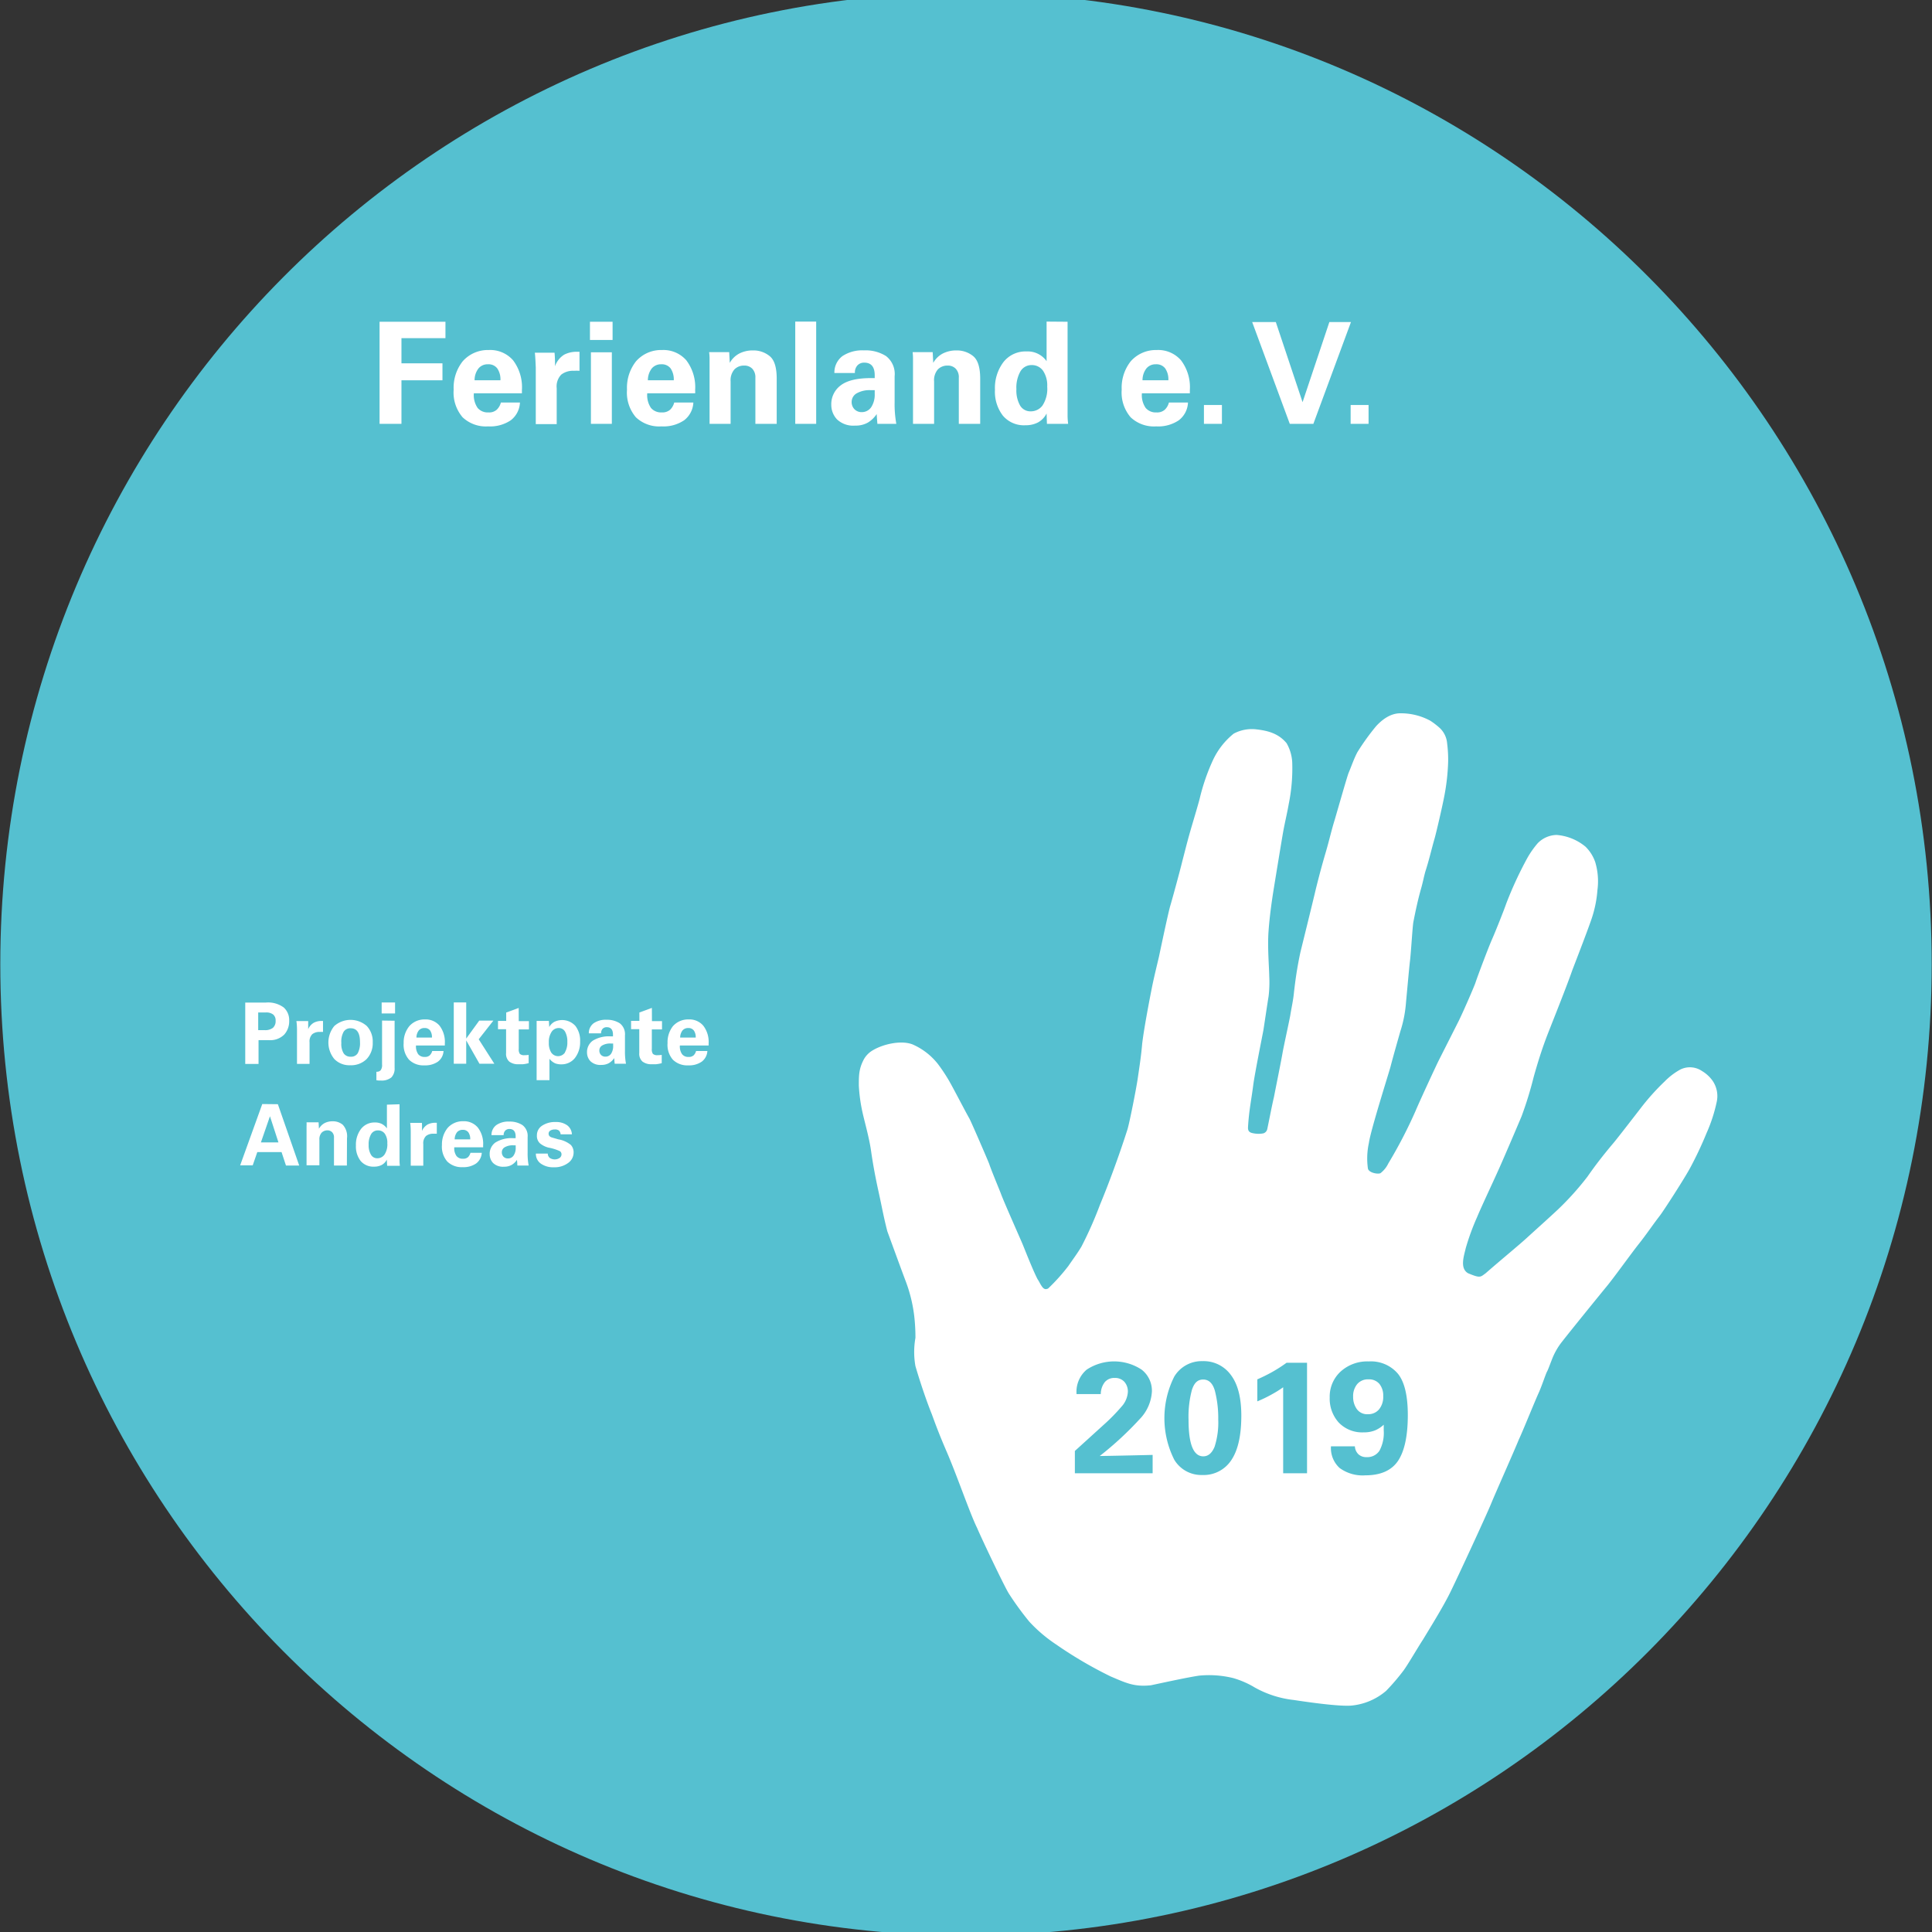 <?xml version="1.0"?>
<svg xmlns="http://www.w3.org/2000/svg" version="1.1" width="530" height="530" viewBox="0 0 530 530"><rect x="0" y="0" width="530" height="530" fill="#333333" stroke="none"/><svg xmlns:xlink="http://www.w3.org/1999/xlink" viewBox="0 0 341.5 343.54" width="530" height="533" x="0" y="-2"><defs><style>.cls-1{fill:none;}.cls-2{clip-path:url(#clip-path);}.cls-3{fill:#55c0d0;}.cls-4{fill:#fff;}</style><clipPath id="clip-path"><rect class="cls-1" width="341.5" height="343.54"/></clipPath></defs><g id="Ebene_2" data-name="Ebene 2"><g id="Ebene_1-2" data-name="Ebene 1"><g class="cls-2"><path class="cls-3" d="M170.75,343.54c94.3,0,170.75-76.9,170.75-171.77S265.05,0,170.75,0,0,76.9,0,171.77,76.45,343.54,170.75,343.54"/></g><path class="cls-4" d="M78.71,58.18v2.9H70.93v4.45h7.25v3H70.93v7.7H67.06V58.18Z"/><path class="cls-4" d="M86.36,63.18A5.34,5.34,0,0,1,90.67,65a7.88,7.88,0,0,1,1.56,5.26c0,.23,0,.42,0,.57H83.73a4,4,0,0,0,.67,2.59,2.33,2.33,0,0,0,1.91.79,2,2,0,0,0,1.47-.48,2.65,2.65,0,0,0,.73-1.27h3.37a4.16,4.16,0,0,1-1.62,3.14,6.53,6.53,0,0,1-4,1.08,6,6,0,0,1-4.52-1.61,6.73,6.73,0,0,1-1.58-4.89,7.53,7.53,0,0,1,1.59-5A5.92,5.92,0,0,1,86.36,63.18Zm2.07,5.35a3.42,3.42,0,0,0-.55-2.09,1.92,1.92,0,0,0-1.65-.74,2.09,2.09,0,0,0-1.67.72,3.38,3.38,0,0,0-.7,2.11Z"/><path class="cls-4" d="M102.41,66.85a9,9,0,0,0-1,0,3.38,3.38,0,0,0-2.23.68,3,3,0,0,0-.8,2.4v6.35h-3.7v-10c-.06-1.49-.12-2.36-.17-2.63H98a23.26,23.26,0,0,1,.08,2.4A3.94,3.94,0,0,1,99.7,64a4.75,4.75,0,0,1,2.31-.51h.4Z"/><path class="cls-4" d="M108.26,58.18V61.4h-4V58.18Zm-.13,5.4V76.23h-3.7V63.58Z"/><path class="cls-4" d="M117,63.18A5.36,5.36,0,0,1,121.3,65a7.88,7.88,0,0,1,1.56,5.26,4.45,4.45,0,0,1,0,.57h-8.47a4,4,0,0,0,.66,2.59,2.34,2.34,0,0,0,1.91.79,2.08,2.08,0,0,0,1.48-.48,2.72,2.72,0,0,0,.72-1.27h3.38a4.17,4.17,0,0,1-1.63,3.14,6.5,6.5,0,0,1-4,1.08,6,6,0,0,1-4.53-1.61,6.73,6.73,0,0,1-1.57-4.89,7.53,7.53,0,0,1,1.59-5A5.88,5.88,0,0,1,117,63.18Zm2.08,5.35a3.49,3.49,0,0,0-.55-2.09,1.94,1.94,0,0,0-1.65-.74,2.12,2.12,0,0,0-1.68.72,3.44,3.44,0,0,0-.7,2.11Z"/><path class="cls-4" d="M137.28,76.23h-3.77V68.08a2.2,2.2,0,0,0-.55-1.6,1.92,1.92,0,0,0-1.43-.55,2.32,2.32,0,0,0-1.72.67,2.91,2.91,0,0,0-.68,2.13v7.5h-3.72V64.65a9,9,0,0,0-.08-1.1h3.55l.1,1.9a4.17,4.17,0,0,1,1.7-1.66,5.17,5.17,0,0,1,2.4-.54,4.51,4.51,0,0,1,2.95,1c.84.68,1.25,2,1.25,4Z"/><path class="cls-4" d="M144.26,58.15V76.23h-3.7V58.15Z"/><path class="cls-4" d="M158.13,67.83v4.62a19.35,19.35,0,0,0,.3,3.78h-3.35c0-.17-.07-.74-.12-1.73A5,5,0,0,1,153.41,76a4.31,4.31,0,0,1-2.25.54,4.17,4.17,0,0,1-3.23-1.11,3.74,3.74,0,0,1-1-2.54,4.14,4.14,0,0,1,1.69-3.48c1.13-.85,2.91-1.27,5.36-1.27h.63v-.5c0-1.48-.62-2.23-1.85-2.23a1.6,1.6,0,0,0-1.19.47,1.82,1.82,0,0,0-.46,1.36h-3.63a3.62,3.62,0,0,1,1.44-3,6.36,6.36,0,0,1,3.79-1,6.77,6.77,0,0,1,3.89,1A4,4,0,0,1,158.13,67.83ZM154,73.27a4.06,4.06,0,0,0,.61-2.34v-.65l-.65,0a4.6,4.6,0,0,0-2.58.58,1.75,1.75,0,0,0-.85,1.5,1.8,1.8,0,0,0,.5,1.29,1.76,1.76,0,0,0,1.3.51A2,2,0,0,0,154,73.27Z"/><path class="cls-4" d="M173.26,76.23h-3.78V68.08a2.16,2.16,0,0,0-.55-1.6,1.9,1.9,0,0,0-1.42-.55,2.34,2.34,0,0,0-1.73.67,2.91,2.91,0,0,0-.67,2.13v7.5h-3.73V64.65a8.9,8.9,0,0,0-.07-1.1h3.55l.1,1.9a4.11,4.11,0,0,1,1.7-1.66,5.17,5.17,0,0,1,2.4-.54,4.55,4.55,0,0,1,2.95,1c.83.68,1.25,2,1.25,4Z"/><path class="cls-4" d="M188.71,58.18V74.75c0,.15,0,.65.1,1.48h-3.75L185,74.4a3.74,3.74,0,0,1-1.5,1.57,4.67,4.67,0,0,1-2.23.51,4.86,4.86,0,0,1-4-1.7,6.94,6.94,0,0,1-1.4-4.58,7.57,7.57,0,0,1,1.51-4.9,4.94,4.94,0,0,1,4.06-1.87A4.09,4.09,0,0,1,185,65.15v-7ZM184.27,73a5.41,5.41,0,0,0,.84-3.35,4.65,4.65,0,0,0-.74-2.81,2.4,2.4,0,0,0-2-1,2.26,2.26,0,0,0-2,1.12,5.83,5.83,0,0,0-.71,3.13,5.41,5.41,0,0,0,.67,2.93,2.12,2.12,0,0,0,1.88,1A2.57,2.57,0,0,0,184.27,73Z"/><path class="cls-4" d="M204.46,63.18A5.34,5.34,0,0,1,208.77,65a7.88,7.88,0,0,1,1.56,5.26c0,.23,0,.42,0,.57h-8.48a4,4,0,0,0,.67,2.59,2.33,2.33,0,0,0,1.91.79,2,2,0,0,0,1.47-.48,2.65,2.65,0,0,0,.73-1.27H210a4.16,4.16,0,0,1-1.62,3.14,6.53,6.53,0,0,1-4,1.08,6,6,0,0,1-4.52-1.61,6.73,6.73,0,0,1-1.58-4.89,7.53,7.53,0,0,1,1.59-5A5.92,5.92,0,0,1,204.46,63.18Zm2.07,5.35a3.42,3.42,0,0,0-.55-2.09,1.92,1.92,0,0,0-1.65-.74,2.09,2.09,0,0,0-1.67.72,3.38,3.38,0,0,0-.7,2.11Z"/><path class="cls-4" d="M216,72.9v3.33h-3.18V72.9Z"/><path class="cls-4" d="M225.53,58.23l4.73,14.17L235,58.23h3.82l-6.65,18H228l-6.65-18Z"/><path class="cls-4" d="M241.93,72.9v3.33h-3.17V72.9Z"/><path class="cls-4" d="M46.92,178.56a4.65,4.65,0,0,1,3.21.88,3,3,0,0,1,.95,2.33,3.52,3.52,0,0,1-.86,2.43,3.48,3.48,0,0,1-2.73,1H45.66v4.21H43.31V178.56Zm-.22,4.87a2.22,2.22,0,0,0,1.51-.41,1.57,1.57,0,0,0,.47-1.24,1.36,1.36,0,0,0-.43-1.11,2,2,0,0,0-1.33-.36H45.6v3.12Z"/><path class="cls-4" d="M57.06,183.75a4.91,4.91,0,0,0-.57,0,2,2,0,0,0-1.33.4,1.81,1.81,0,0,0-.48,1.44v3.81H52.46v-6c0-.89-.08-1.41-.11-1.57h2.09c0,.23,0,.71,0,1.44a2.4,2.4,0,0,1,1-1.15,2.87,2.87,0,0,1,1.38-.31h.24Z"/><path class="cls-4" d="M59.06,188.54a4.59,4.59,0,0,1,0-5.84,4.35,4.35,0,0,1,5.74,0,4,4,0,0,1,1.05,2.89,4.06,4.06,0,0,1-1.07,2.95,3.91,3.91,0,0,1-2.91,1.1A3.71,3.71,0,0,1,59.06,188.54Zm2.88-5.44a1.4,1.4,0,0,0-1.22.6,3.54,3.54,0,0,0-.42,2,3.18,3.18,0,0,0,.42,1.85,1.44,1.44,0,0,0,1.25.58,1.35,1.35,0,0,0,1.24-.63,3.8,3.8,0,0,0,.39-1.95C63.6,183.91,63.05,183.1,61.94,183.1Z"/><path class="cls-4" d="M69.72,181.77v8.34a2.25,2.25,0,0,1-.57,1.68,2.69,2.69,0,0,1-1.89.55h-.38l-.38-.05v-1.5h.1a.84.84,0,0,0,.66-.28,1.5,1.5,0,0,0,.24-1v-7.77Zm.08-3.23v1.94H67.43v-1.94Z"/><path class="cls-4" d="M75.08,181.54a3.22,3.22,0,0,1,2.59,1.11,4.74,4.74,0,0,1,.93,3.15c0,.14,0,.26,0,.35H73.5a2.42,2.42,0,0,0,.4,1.55,1.41,1.41,0,0,0,1.15.47,1.22,1.22,0,0,0,.88-.28,1.66,1.66,0,0,0,.44-.77h2a2.51,2.51,0,0,1-1,1.89,3.94,3.94,0,0,1-2.39.65,3.59,3.59,0,0,1-2.71-1,4,4,0,0,1-.95-2.93,4.55,4.55,0,0,1,1-3A3.56,3.56,0,0,1,75.08,181.54Zm1.24,3.21A2.06,2.06,0,0,0,76,183.5a1.17,1.17,0,0,0-1-.44,1.27,1.27,0,0,0-1,.42,2.06,2.06,0,0,0-.42,1.27Z"/><path class="cls-4" d="M82.38,178.53v6.39l2.3-3.17h2.5l-2.59,3.3,2.76,4.32H84.72l-2.34-4.12v4.12h-2.2V178.53Z"/><path class="cls-4" d="M91.67,181.84h1.8v1.47h-1.8v3.44a1.41,1.41,0,0,0,.19.88,1.11,1.11,0,0,0,.83.23,4.65,4.65,0,0,0,.73-.05v1.46a5.89,5.89,0,0,1-1,.19c-.3,0-.54,0-.73,0A2.56,2.56,0,0,1,90,189a1.83,1.83,0,0,1-.57-1.51v-4.22H88v-1.47h1.45v-1.48l2.21-.81Z"/><path class="cls-4" d="M101.61,188.35a3,3,0,0,1-2.4,1.13,3,3,0,0,1-1.11-.18,2.79,2.79,0,0,1-1-.8v3.78H94.83V181.8H97l.06,1.08a2.37,2.37,0,0,1,.88-.9,3.16,3.16,0,0,1,3.74.7,4.24,4.24,0,0,1,.84,2.75A4.56,4.56,0,0,1,101.61,188.35Zm-1.77-1a3.44,3.44,0,0,0,.42-1.83,3.54,3.54,0,0,0-.39-1.8,1.25,1.25,0,0,0-1.15-.66,1.5,1.5,0,0,0-1.24.67,3.23,3.23,0,0,0-.49,1.9,3.14,3.14,0,0,0,.42,1.76,1.47,1.47,0,0,0,2.43,0Z"/><path class="cls-4" d="M110.45,184.33v2.78a11.5,11.5,0,0,0,.18,2.26h-2c0-.1-.05-.44-.08-1a2.91,2.91,0,0,1-.93.89,2.64,2.64,0,0,1-1.35.32,2.49,2.49,0,0,1-1.93-.66,2.24,2.24,0,0,1-.6-1.53,2.47,2.47,0,0,1,1-2.08,5.39,5.39,0,0,1,3.22-.77h.37v-.3c0-.89-.37-1.33-1.11-1.33a1,1,0,0,0-.71.27,1.15,1.15,0,0,0-.28.82h-2.17a2.16,2.16,0,0,1,.86-1.79,3.75,3.75,0,0,1,2.27-.61,4.16,4.16,0,0,1,2.34.62A2.41,2.41,0,0,1,110.45,184.33ZM108,187.6a2.45,2.45,0,0,0,.36-1.41v-.39h-.39a2.77,2.77,0,0,0-1.54.34,1,1,0,0,0-.51.9,1.09,1.09,0,0,0,.3.78,1.06,1.06,0,0,0,.78.3A1.18,1.18,0,0,0,108,187.6Z"/><path class="cls-4" d="M115.22,181.84H117v1.47h-1.8v3.44a1.41,1.41,0,0,0,.19.88,1.11,1.11,0,0,0,.83.23,4.65,4.65,0,0,0,.73-.05v1.46a5.89,5.89,0,0,1-1,.19c-.3,0-.54,0-.73,0a2.56,2.56,0,0,1-1.67-.47,1.83,1.83,0,0,1-.57-1.51v-4.22h-1.45v-1.47H113v-1.48l2.21-.81Z"/><path class="cls-4" d="M121.71,181.54a3.2,3.2,0,0,1,2.59,1.11,4.68,4.68,0,0,1,.94,3.15,3.16,3.16,0,0,1,0,.35h-5.08a2.36,2.36,0,0,0,.4,1.55,1.38,1.38,0,0,0,1.14.47,1.25,1.25,0,0,0,.89-.28,1.65,1.65,0,0,0,.43-.77h2a2.52,2.52,0,0,1-1,1.89,3.91,3.91,0,0,1-2.38.65,3.62,3.62,0,0,1-2.72-1,4,4,0,0,1-.94-2.93,4.6,4.6,0,0,1,.95-3A3.58,3.58,0,0,1,121.71,181.54Zm1.25,3.21a2.06,2.06,0,0,0-.33-1.25,1.17,1.17,0,0,0-1-.44,1.29,1.29,0,0,0-1,.42,2.06,2.06,0,0,0-.42,1.27Z"/><path class="cls-4" d="M49.08,196.53l3.77,10.84H50.51L49.73,205H45.44l-.81,2.34H42.41l3.91-10.84Zm-3,6.75h3.1l-1.5-4.62Z"/><path class="cls-4" d="M61.28,207.37H59v-4.89a1.3,1.3,0,0,0-.33-1,1.15,1.15,0,0,0-.85-.33,1.42,1.42,0,0,0-1,.41,1.73,1.73,0,0,0-.4,1.27v4.5H54.15v-6.94a5.29,5.29,0,0,0,0-.66h2.13l.06,1.14a2.51,2.51,0,0,1,1-1,3.05,3.05,0,0,1,1.44-.32,2.7,2.7,0,0,1,1.77.61,3,3,0,0,1,.75,2.4Z"/><path class="cls-4" d="M70.59,196.54v10c0,.09,0,.38.06.88H68.4l-.06-1.09a2.21,2.21,0,0,1-.9.94,2.81,2.81,0,0,1-1.33.3,2.93,2.93,0,0,1-2.39-1,4.17,4.17,0,0,1-.84-2.74,4.57,4.57,0,0,1,.91-2.94,3,3,0,0,1,2.44-1.13,2.6,2.6,0,0,1,1.25.27,2.68,2.68,0,0,1,.88.77v-4.19Zm-2.66,8.9a3.23,3.23,0,0,0,.5-2,2.76,2.76,0,0,0-.44-1.69,1.44,1.44,0,0,0-1.22-.59,1.36,1.36,0,0,0-1.21.67,3.51,3.51,0,0,0-.43,1.88,3.21,3.21,0,0,0,.41,1.75,1.26,1.26,0,0,0,1.12.63A1.54,1.54,0,0,0,67.93,205.44Z"/><path class="cls-4" d="M77.18,201.75a4.91,4.91,0,0,0-.57,0,2,2,0,0,0-1.34.4,1.81,1.81,0,0,0-.48,1.44v3.81H72.57v-6c0-.89-.07-1.41-.1-1.57h2.08a13.65,13.65,0,0,1,0,1.44,2.44,2.44,0,0,1,1-1.15,2.94,2.94,0,0,1,1.39-.31h.24Z"/><path class="cls-4" d="M81.84,199.54a3.2,3.2,0,0,1,2.59,1.11,4.68,4.68,0,0,1,.94,3.15,3.16,3.16,0,0,1,0,.35H80.27a2.36,2.36,0,0,0,.4,1.55,1.38,1.38,0,0,0,1.14.47,1.25,1.25,0,0,0,.89-.28,1.65,1.65,0,0,0,.43-.77h2a2.52,2.52,0,0,1-1,1.89,3.91,3.91,0,0,1-2.38.65,3.62,3.62,0,0,1-2.72-1,4,4,0,0,1-.94-2.93,4.6,4.6,0,0,1,1-3A3.56,3.56,0,0,1,81.84,199.54Zm1.25,3.21a2.06,2.06,0,0,0-.33-1.25,1.17,1.17,0,0,0-1-.44,1.29,1.29,0,0,0-1,.42,2.06,2.06,0,0,0-.42,1.27Z"/><path class="cls-4" d="M93.24,202.33v2.78a11.5,11.5,0,0,0,.18,2.26h-2c0-.1,0-.44-.07-1a2.91,2.91,0,0,1-.93.89,2.64,2.64,0,0,1-1.35.32,2.51,2.51,0,0,1-1.94-.66,2.24,2.24,0,0,1-.6-1.53,2.46,2.46,0,0,1,1-2.08,5.34,5.34,0,0,1,3.21-.77h.38v-.3c0-.89-.37-1.33-1.11-1.33a1,1,0,0,0-.71.27A1.1,1.1,0,0,0,89,202H86.85a2.15,2.15,0,0,1,.87-1.79,3.73,3.73,0,0,1,2.27-.61,4.1,4.1,0,0,1,2.33.62A2.39,2.39,0,0,1,93.24,202.33Zm-2.48,3.27a2.38,2.38,0,0,0,.37-1.41v-.39h-.39a2.81,2.81,0,0,0-1.55.34,1,1,0,0,0-.51.9,1.09,1.09,0,0,0,.3.78,1.06,1.06,0,0,0,.78.3A1.16,1.16,0,0,0,90.76,205.6Z"/><path class="cls-4" d="M101.07,201.85h-2a1,1,0,0,0-.29-.66A1.11,1.11,0,0,0,98,201a1.36,1.36,0,0,0-.76.2.63.63,0,0,0-.29.55q0,.48.57.66l1.14.33a4.71,4.71,0,0,1,2.23,1,1.94,1.94,0,0,1,.48,1.33,2.26,2.26,0,0,1-1,1.87,4,4,0,0,1-2.52.74,3.74,3.74,0,0,1-2.28-.65,2.08,2.08,0,0,1-.87-1.77H96.8a1,1,0,0,0,.35.76,1.57,1.57,0,0,0,1.76,0,.79.79,0,0,0,.32-.64.68.68,0,0,0-.27-.54,8.21,8.21,0,0,0-2-.63,3.78,3.78,0,0,1-1.56-.78,1.77,1.77,0,0,1-.52-1.38,2,2,0,0,1,.93-1.73,4.08,4.08,0,0,1,2.38-.64,3.32,3.32,0,0,1,2.06.59A2.12,2.12,0,0,1,101.07,201.85Z"/><g class="cls-2"><path class="cls-4" d="M185.16,229.22a34.2,34.2,0,0,0,3.7-4.1c.93-1.36,1.49-2.08,2.29-3.39a68.13,68.13,0,0,0,3.28-7.4c.9-2.18,1.64-4.09,2.4-6.17q1.3-3.53,2.45-7.11c.38-1.21,1.58-7.29,1.84-9.1.29-2,.59-3.87.78-6.1.35-3,1.56-9.16,1.83-10.47s.81-3.54,1.14-4.94c.42-2,1.67-7.91,2-9s1.75-6.3,2.11-7.81c.49-1.88.88-3.47,1.41-5.32s1.15-3.84,1.67-5.77a36.09,36.09,0,0,1,2.36-6.86,13.15,13.15,0,0,1,3.66-4.67,6.77,6.77,0,0,1,4-.76c2,.23,3.89.69,5.35,2.44a7.54,7.54,0,0,1,1,3.36,31.47,31.47,0,0,1-.61,7.37c-.29,1.69-.71,3.36-1,5s-1.41,8.51-1.66,10.05c-.4,2.5-.74,5-.92,7.53-.2,2.77.11,6.29.13,7.93a20.83,20.83,0,0,1-.12,3.55c-.19,1.11-.82,5.39-.91,5.93s-1.54,7.69-1.81,9.81c-.35,2.71-.76,4.52-.92,7.46,0,.67.32.89,1,1a4.57,4.57,0,0,0,1.73,0A1,1,0,0,0,224,201c.14-.57.84-4.25,1.2-5.73.35-1.83,1.29-6.43,1.53-7.86.19-1.11,1.12-5.3,1.35-6.55.22-1.4.55-2.79.67-4.21.22-1.81.46-3.86,1.13-7,.37-1.5,2.2-8.9,2.72-11.14.63-2.54,1.13-4.38,1.76-6.53.57-1.92,1-3.87,1.6-5.79.64-2.19,2.21-7.7,2.44-8.24.52-1.23.94-2.51,1.57-3.69a41.64,41.64,0,0,1,3.29-4.57c1.72-1.87,3.23-2.29,4.32-2.28a10.94,10.94,0,0,1,5.26,1.31,13.59,13.59,0,0,1,1.59,1.21,4.19,4.19,0,0,1,1.39,2.79A22.43,22.43,0,0,1,256,136a37.8,37.8,0,0,1-.74,6.36c-.34,1.75-1.27,5.76-1.62,7.06-.58,2-1,3.92-1.68,6-.3,1.11-.44,1.91-.71,2.85-.57,2-1,4-1.39,6-.16.77-.42,5.41-.61,6.94-.15,1.25-.57,5.95-.7,7.31a21.67,21.67,0,0,1-1,5.12c-.31,1.1-1.24,4.32-1.74,6.26-.26,1-3.55,11.35-3.82,13.47a12.82,12.82,0,0,0-.17,4.57c.23.76,1.82,1,2.22.78a4.82,4.82,0,0,0,1.39-1.73,82.22,82.22,0,0,0,4.83-9.32c.55-1.34,3.71-8.18,4.14-9,.56-1.11,2.89-5.71,3.49-6.91.83-1.68,2.79-6.21,2.95-6.74.3-.94,2.2-6,2.92-7.65.64-1.43,2.28-5.59,2.48-6.23A66.28,66.28,0,0,1,270,153a16.13,16.13,0,0,1,1.83-2.61,4.81,4.81,0,0,1,3.34-1.47,9.12,9.12,0,0,1,5.11,2.07A7,7,0,0,1,282,153.7a11.81,11.81,0,0,1,.4,4.94,20.61,20.61,0,0,1-1,5c-.59,1.76-2.12,5.75-3.45,9.2-.92,2.67-3.23,8.44-4.28,11.12s-1.81,5.14-2.55,7.77a65.89,65.89,0,0,1-2.13,6.92c-.48,1.16-3.62,8.51-4.21,9.75-.47,1.09-2.93,6.31-3.67,8.11a41.56,41.56,0,0,0-2,5.48c-.29,1.31-1.11,3.55.42,4.43,2.17.9,2.15.69,3.1,0,2.71-2.37,5.62-4.75,7.19-6.17,2.07-1.89,3.75-3.38,5.59-5.1a50.56,50.56,0,0,0,5.23-5.82c1.49-2.15,2.95-4,4.69-6.06.92-1.12,3.85-4.92,4.64-5.94a41,41,0,0,1,4.33-4.84,11.79,11.79,0,0,1,2.77-2.1,3.8,3.8,0,0,1,3.81.27,6.13,6.13,0,0,1,1.89,1.74,4.78,4.78,0,0,1,.72,3.71,27.72,27.72,0,0,1-1.8,5.53,64.8,64.8,0,0,1-2.77,5.91c-1,1.94-5,8.09-5.49,8.69-1.29,1.67-2.3,3.21-3.72,5s-4.54,6.16-5.8,7.65c-2.15,2.63-6.41,7.88-7.8,9.67a11.9,11.9,0,0,0-1.66,2.85c-.46,1.16-.8,2.14-1,2.46-.25.53-.81,2.23-1.33,3.45-.91,2-2.76,6.65-3.64,8.55-1.06,2.58-4.09,9.35-4.89,11.31s-5.65,12.46-7.21,15.65c-1.31,2.67-3.69,6.47-4.83,8.37-.68,1-2.65,4.4-3.43,5.45a38,38,0,0,1-3.09,3.61,11,11,0,0,1-6.23,2.61c-2.2.14-7.13-.55-10.12-1a18.23,18.23,0,0,1-6.84-2.19A16,16,0,0,0,218,298a17.89,17.89,0,0,0-6.06-.43c-1.78.27-4.62.87-8.49,1.7-3,.32-4.41-.42-7.12-1.56a73.08,73.08,0,0,1-9.68-5.68,25.92,25.92,0,0,1-4.7-4,52.73,52.73,0,0,1-3.64-5c-.77-1.22-4.81-9.71-5.6-11.58-1.23-2.48-3.48-9.05-5.29-13.28-1.65-3.81-2.3-5.72-2.73-6.87-.77-1.91-1.88-5.05-2.88-8.46a14.2,14.2,0,0,1,0-5,32.84,32.84,0,0,0-.23-4,26.24,26.24,0,0,0-1.6-6.3c-.67-1.78-1.92-5.21-3.14-8.54-.66-2.54-1-4.52-1.55-7s-1-4.91-1.33-7.24-1.15-5.14-1.53-6.88a28.79,28.79,0,0,1-.63-4.64c0-1.83,0-3,.93-4.72a4.31,4.31,0,0,1,1.22-1.32c1.81-1.23,5.23-2.07,7.36-1.24a11.61,11.61,0,0,1,4.49,3.48,30.31,30.31,0,0,1,1.79,2.67c.75,1.24,2.81,5.27,3.73,6.9.25.38,3.39,7.66,3.53,8.07.43,1.3,1.9,4.78,2.09,5.32.49,1.33,3.08,7.17,3.78,8.79.33.78,1.84,4.68,2.7,6.31.33.46.37.72.78,1.29s.8.47,1,.32"/></g><path class="cls-3" d="M194.4,258.73c.64,0,3.75-.06,9.35-.19v3.24H190v-3.94l5-4.54a33.49,33.49,0,0,0,3.25-3.3,4.25,4.25,0,0,0,1.12-2.58,2.57,2.57,0,0,0-.63-1.82,2.21,2.21,0,0,0-1.7-.67,2.18,2.18,0,0,0-1.75.74,3.49,3.49,0,0,0-.71,2.11h-4.29v-.11a5.12,5.12,0,0,1,1.8-4.21,8.83,8.83,0,0,1,9.71,0,4.71,4.71,0,0,1,1.82,3.88,7.6,7.6,0,0,1-2.17,4.88A58.51,58.51,0,0,1,194.4,258.73Z"/><path class="cls-3" d="M207.58,259.4a16.35,16.35,0,0,1,0-14.72,5.65,5.65,0,0,1,5-2.72,5.94,5.94,0,0,1,5,2.44q1.85,2.43,1.85,7.19,0,5.27-1.78,7.89a5.84,5.84,0,0,1-5.14,2.61A5.57,5.57,0,0,1,207.58,259.4Zm7.18-12.19c-.38-1.33-1.07-2-2.07-2s-1.6.61-2,1.85a18.37,18.37,0,0,0-.59,5.29q0,6.43,2.6,6.44c.88,0,1.53-.56,2-1.68a14,14,0,0,0,.65-4.82A19.44,19.44,0,0,0,214.76,247.21Z"/><path class="cls-3" d="M231.05,242.24v19.54h-4.22v-15.2a18.92,18.92,0,0,1-1.84,1.16,23.24,23.24,0,0,1-2.73,1.33v-3.89c.93-.41,1.83-.85,2.68-1.33a26.4,26.4,0,0,0,2.5-1.61Z"/><path class="cls-3" d="M247.14,259.59c-1.15,1.7-3.08,2.56-5.78,2.56a6.88,6.88,0,0,1-4.55-1.3,4.76,4.76,0,0,1-1.53-3.83h4.23a2.1,2.1,0,0,0,.62,1.4,2,2,0,0,0,1.42.51,2.57,2.57,0,0,0,2.3-1.12,6.67,6.67,0,0,0,.76-3.61v-1a5.28,5.28,0,0,1-1.53,1,5.19,5.19,0,0,1-2,.35,5.72,5.72,0,0,1-4.43-1.74,6.28,6.28,0,0,1-1.59-4.42,6,6,0,0,1,1.92-4.58,7,7,0,0,1,5-1.8,6.25,6.25,0,0,1,5.11,2.14q1.78,2.15,1.78,7.38Q248.86,257,247.14,259.59Zm-3.36-9.1a3.47,3.47,0,0,0,.74-2.34,3.26,3.26,0,0,0-.67-2.16,2.37,2.37,0,0,0-1.93-.81,2.47,2.47,0,0,0-2,.84,3.33,3.33,0,0,0-.72,2.24,3.67,3.67,0,0,0,.65,2.17,2.24,2.24,0,0,0,2,.91A2.45,2.45,0,0,0,243.78,250.49Z"/></g></g></svg></svg>
